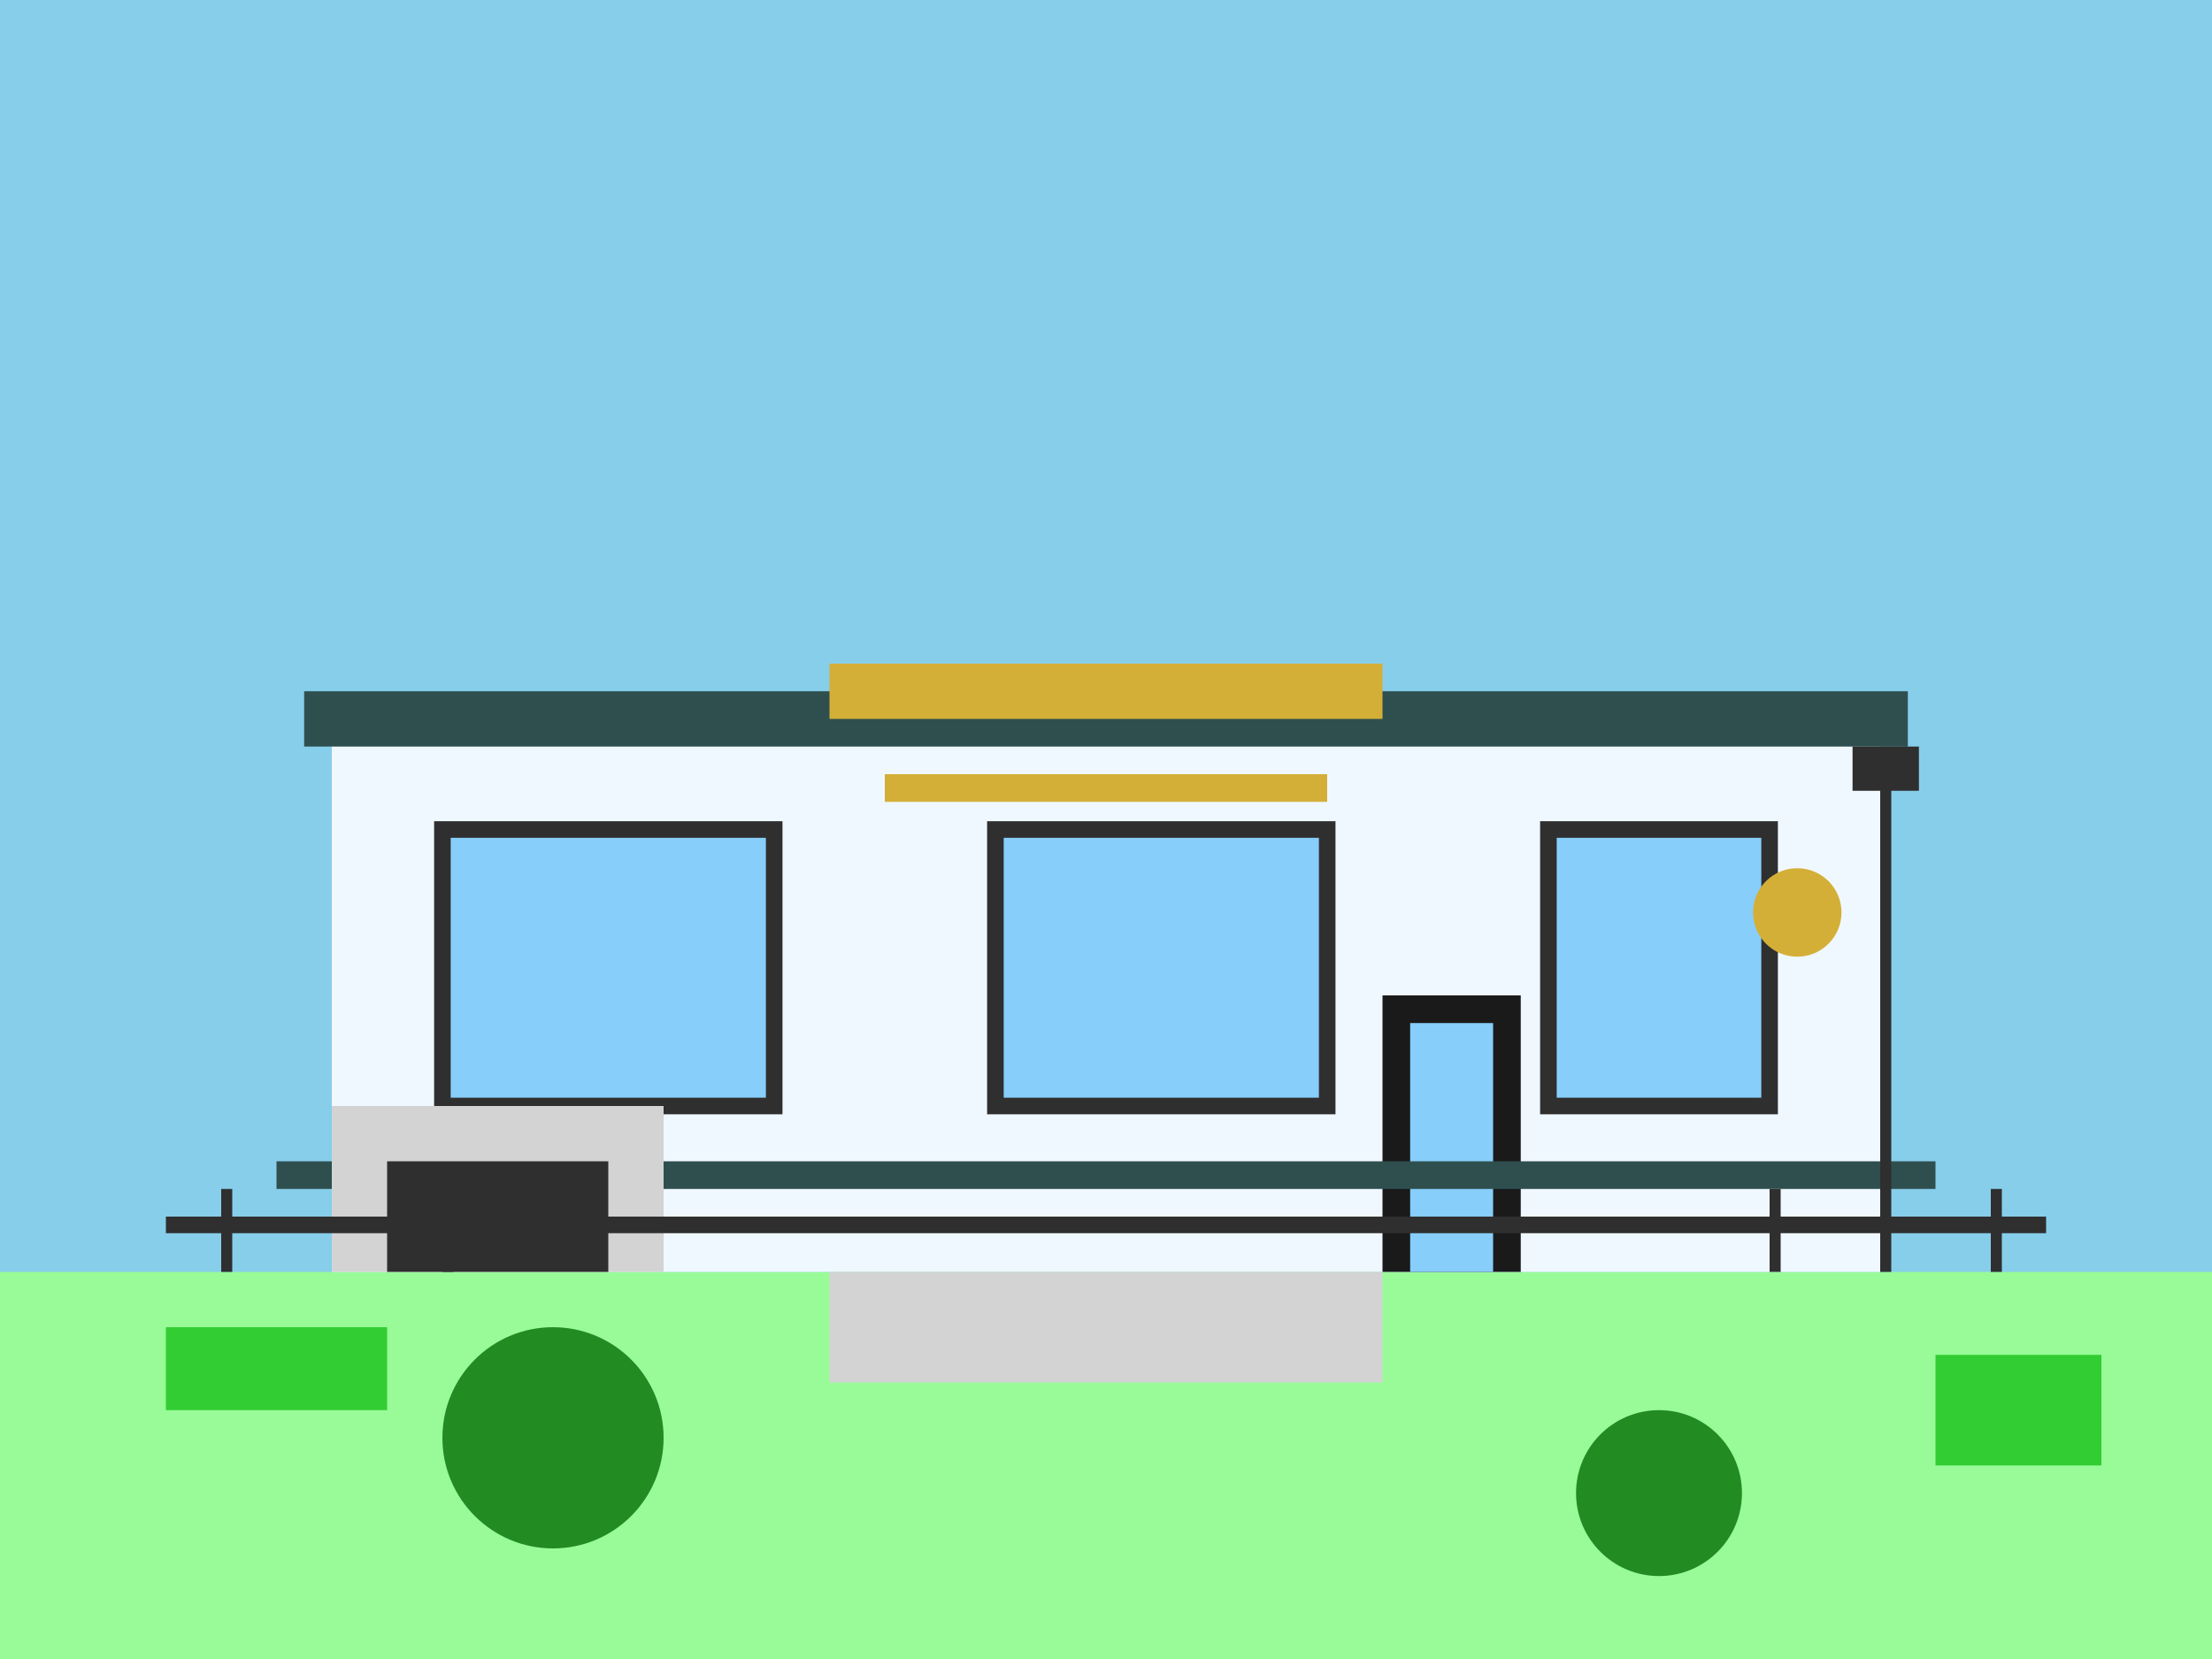<svg width="400" height="300" viewBox="0 0 400 300" fill="none" xmlns="http://www.w3.org/2000/svg">
  <!-- Sky background -->
  <rect width="400" height="300" fill="#87CEEB"/>
  
  <!-- Ground -->
  <rect x="0" y="230" width="400" height="70" fill="#98FB98"/>
  
  <!-- Modern house -->
  <rect x="60" y="130" width="280" height="100" fill="#F0F8FF"/>
  
  <!-- Modern flat roof -->
  <rect x="55" y="125" width="290" height="10" fill="#2F4F4F"/>
  
  <!-- Large modern windows -->
  <rect x="80" y="150" width="60" height="50" fill="#87CEFA"/>
  <rect x="180" y="150" width="60" height="50" fill="#87CEFA"/>
  <rect x="280" y="150" width="40" height="50" fill="#87CEFA"/>
  
  <!-- Window frames -->
  <rect x="80" y="150" width="60" height="50" fill="none" stroke="#2F2F2F" stroke-width="3"/>
  <rect x="180" y="150" width="60" height="50" fill="none" stroke="#2F2F2F" stroke-width="3"/>
  <rect x="280" y="150" width="40" height="50" fill="none" stroke="#2F2F2F" stroke-width="3"/>
  
  <!-- Modern entrance -->
  <rect x="250" y="180" width="25" height="50" fill="#1a1a1a"/>
  <rect x="255" y="185" width="15" height="45" fill="#87CEFA"/>
  
  <!-- Modern architectural features -->
  <rect x="150" y="120" width="100" height="10" fill="#d4af37"/>
  <rect x="50" y="210" width="300" height="5" fill="#2F4F4F"/>
  
  <!-- Garage -->
  <rect x="60" y="200" width="60" height="30" fill="#D3D3D3"/>
  <rect x="70" y="210" width="40" height="20" fill="#2F2F2F"/>
  
  <!-- Modern garden elements -->
  <rect x="30" y="240" width="40" height="15" fill="#32CD32"/>
  <rect x="350" y="245" width="30" height="20" fill="#32CD32"/>
  
  <!-- Driveway -->
  <rect x="150" y="230" width="100" height="20" fill="#D3D3D3"/>
  
  <!-- Modern outdoor lighting -->
  <rect x="340" y="140" width="2" height="90" fill="#2F2F2F"/>
  <rect x="335" y="135" width="12" height="8" fill="#2F2F2F"/>
  
  <!-- Landscaping -->
  <circle cx="100" cy="260" r="20" fill="#228B22"/>
  <circle cx="300" cy="270" r="15" fill="#228B22"/>
  
  <!-- Modern design elements -->
  <rect x="160" y="140" width="80" height="5" fill="#d4af37"/>
  <circle cx="325" cy="165" r="8" fill="#d4af37"/>
  
  <!-- Contemporary fence -->
  <rect x="30" y="220" width="340" height="3" fill="#2F2F2F"/>
  <rect x="40" y="215" width="2" height="15" fill="#2F2F2F"/>
  <rect x="80" y="215" width="2" height="15" fill="#2F2F2F"/>
  <rect x="320" y="215" width="2" height="15" fill="#2F2F2F"/>
  <rect x="360" y="215" width="2" height="15" fill="#2F2F2F"/>
</svg>